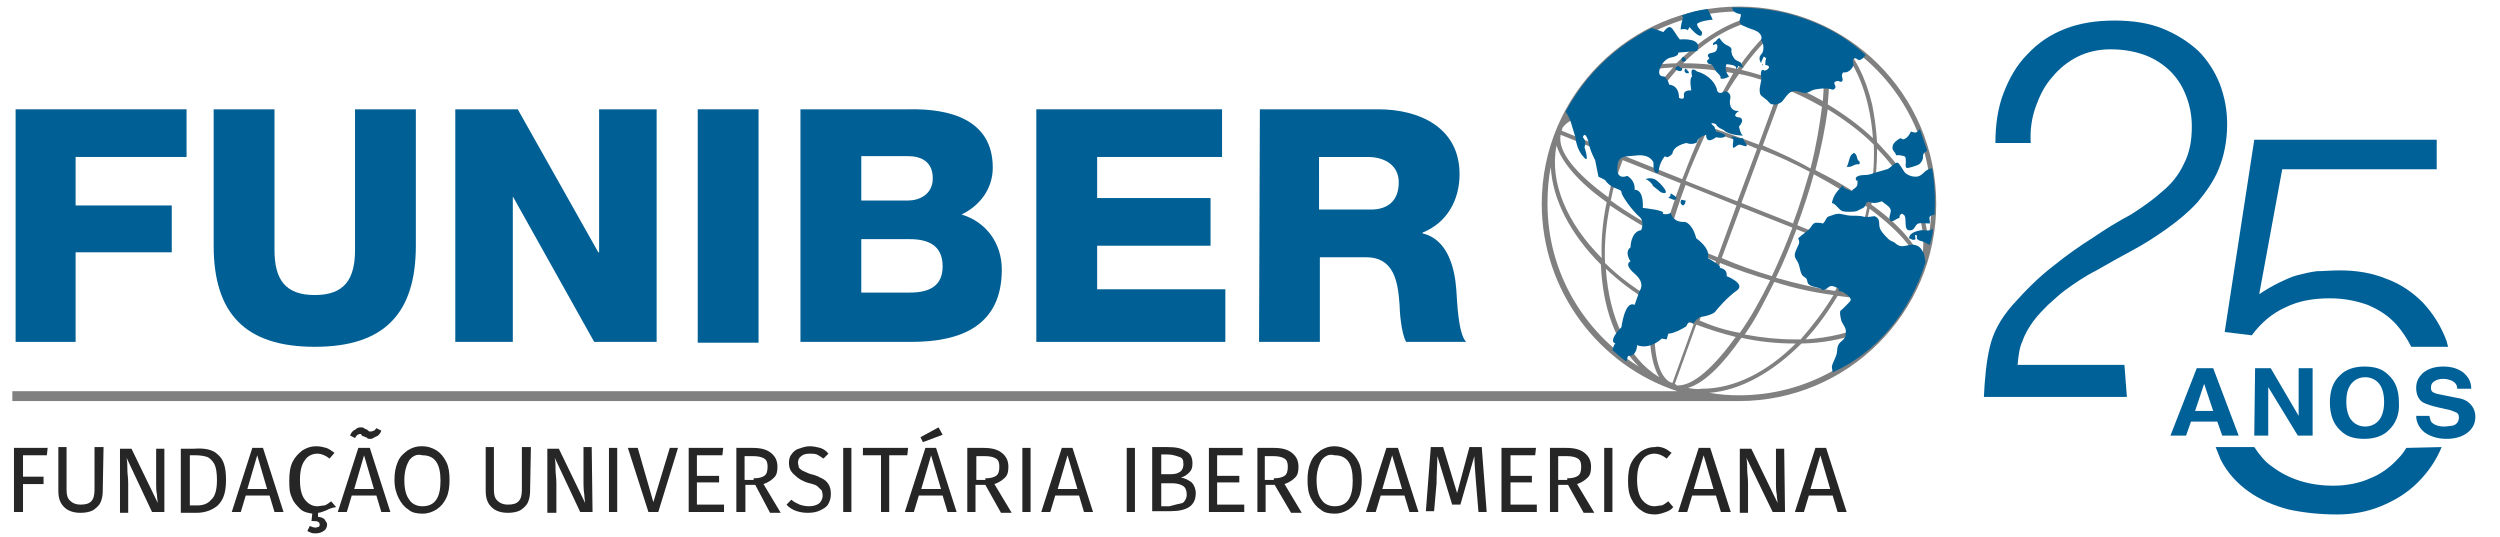 <?xml version="1.0" encoding="utf-8"?>
<!-- Generator: Adobe Illustrator 25.0.0, SVG Export Plug-In . SVG Version: 6.00 Build 0)  -->
<svg version="1.1" id="Capa_1" xmlns="http://www.w3.org/2000/svg" xmlns:xlink="http://www.w3.org/1999/xlink" x="0px" y="0px"
	 viewBox="0 0 304.2 65.4" style="enable-background:new 0 0 304.2 65.4;" xml:space="preserve">
<style type="text/css">
	.st0{clip-path:url(#SVGID_2_);fill:#808080;}
	.st1{clip-path:url(#SVGID_4_);fill-rule:evenodd;clip-rule:evenodd;fill:#005F94;}
	.st2{clip-path:url(#SVGID_6_);fill-rule:evenodd;clip-rule:evenodd;fill:#005F94;}
	.st3{clip-path:url(#SVGID_8_);fill-rule:evenodd;clip-rule:evenodd;fill:#005F94;}
	.st4{clip-path:url(#SVGID_10_);fill-rule:evenodd;clip-rule:evenodd;fill:#005F94;}
	.st5{clip-path:url(#SVGID_12_);fill-rule:evenodd;clip-rule:evenodd;fill:#005F94;}
	.st6{clip-path:url(#SVGID_14_);fill-rule:evenodd;clip-rule:evenodd;fill:#005F94;}
	.st7{clip-path:url(#SVGID_16_);fill-rule:evenodd;clip-rule:evenodd;fill:#005F94;}
	.st8{clip-path:url(#SVGID_18_);fill-rule:evenodd;clip-rule:evenodd;fill:#005F94;}
	.st9{clip-path:url(#SVGID_20_);fill-rule:evenodd;clip-rule:evenodd;fill:#005F94;}
	.st10{clip-path:url(#SVGID_22_);fill-rule:evenodd;clip-rule:evenodd;fill:#005F94;}
	.st11{clip-path:url(#SVGID_24_);fill-rule:evenodd;clip-rule:evenodd;fill:#005F94;}
	.st12{clip-path:url(#SVGID_26_);fill-rule:evenodd;clip-rule:evenodd;fill:#005F94;}
	.st13{clip-path:url(#SVGID_28_);fill-rule:evenodd;clip-rule:evenodd;fill:#005F94;}
	.st14{clip-path:url(#SVGID_30_);fill-rule:evenodd;clip-rule:evenodd;fill:#005F94;}
	.st15{clip-path:url(#SVGID_32_);fill-rule:evenodd;clip-rule:evenodd;fill:#005F94;}
	.st16{clip-path:url(#SVGID_34_);fill-rule:evenodd;clip-rule:evenodd;fill:#005F94;}
	.st17{clip-path:url(#SVGID_36_);fill:#005F94;}
	.st18{clip-path:url(#SVGID_38_);fill:#005F94;}
	.st19{clip-path:url(#SVGID_40_);fill:#005F94;}
	.st20{clip-path:url(#SVGID_42_);fill:#005F94;}
	.st21{clip-path:url(#SVGID_44_);fill:#005F94;}
	.st22{clip-path:url(#SVGID_46_);fill:#005F94;}
	.st23{clip-path:url(#SVGID_48_);fill:#005F94;}
	.st24{clip-path:url(#SVGID_50_);fill:#262626;}
	.st25{clip-path:url(#SVGID_52_);fill:#262626;}
	.st26{clip-path:url(#SVGID_54_);fill:#262626;}
	.st27{clip-path:url(#SVGID_56_);fill:#262626;}
	.st28{clip-path:url(#SVGID_58_);fill:#262626;}
	.st29{clip-path:url(#SVGID_60_);fill:#262626;}
	.st30{clip-path:url(#SVGID_62_);fill:#262626;}
	.st31{clip-path:url(#SVGID_64_);fill:#262626;}
	.st32{clip-path:url(#SVGID_66_);fill:#262626;}
	.st33{clip-path:url(#SVGID_68_);fill:#262626;}
	.st34{clip-path:url(#SVGID_70_);fill:#262626;}
	.st35{clip-path:url(#SVGID_72_);fill:#262626;}
	.st36{clip-path:url(#SVGID_74_);fill:#262626;}
	.st37{clip-path:url(#SVGID_76_);fill:#262626;}
	.st38{clip-path:url(#SVGID_78_);fill:#262626;}
	.st39{clip-path:url(#SVGID_80_);fill:#262626;}
	.st40{clip-path:url(#SVGID_82_);fill:#262626;}
	.st41{clip-path:url(#SVGID_84_);fill:#262626;}
	.st42{clip-path:url(#SVGID_86_);fill:#262626;}
	.st43{clip-path:url(#SVGID_88_);fill:#262626;}
	.st44{clip-path:url(#SVGID_90_);fill:#262626;}
	.st45{clip-path:url(#SVGID_92_);fill:#262626;}
	.st46{clip-path:url(#SVGID_94_);fill:#262626;}
	.st47{clip-path:url(#SVGID_96_);fill:#262626;}
	.st48{clip-path:url(#SVGID_98_);fill:#262626;}
	.st49{clip-path:url(#SVGID_100_);fill:#262626;}
	.st50{clip-path:url(#SVGID_102_);fill:#262626;}
	.st51{clip-path:url(#SVGID_104_);fill:#262626;}
	.st52{clip-path:url(#SVGID_106_);fill:#262626;}
	.st53{clip-path:url(#SVGID_108_);fill:#262626;}
	.st54{clip-path:url(#SVGID_110_);fill:#262626;}
	.st55{clip-path:url(#SVGID_112_);fill:#262626;}
	.st56{clip-path:url(#SVGID_114_);fill:#262626;}
	.st57{clip-path:url(#SVGID_116_);fill:#262626;}
	.st58{clip-path:url(#SVGID_118_);fill:#262626;}
	.st59{fill:#006098;}
</style>
<g>
	<g>
		<g>
			<defs>
				<polyline id="SVGID_1_" points="-15.6,51 -15.6,-6.2 245.9,-6.2 245.9,51 				"/>
			</defs>
			<clipPath id="SVGID_2_">
				<use xlink:href="#SVGID_1_"  style="overflow:visible;"/>
			</clipPath>
			<path class="st0" d="M211.6,0.8c-13.2,0-24,10.7-24,24c0,10.6,7,19.7,16.5,22.8H1.5v1.2h209.4c0.2,0,0.4,0,0.7,0
				c13.2,0,24-10.7,24-24S224.8,0.8,211.6,0.8 M227.3,12.8c0.3,1.3,0.5,2.6,0.6,4c-1.6-1.5-3.5-2.9-5.5-4.1c0.4-4.1,0.1-7.3-1-9.1
				C224.2,5.3,226.3,8.5,227.3,12.8 M205.4,47.2c2-0.6,4.2-2.8,6.5-6.1c2.2,0.5,4.4,0.7,6.5,0.7h0.1c-3.5,3.5-7.5,5.5-11.4,5.5
				C206.5,47.4,205.9,47.3,205.4,47.2 M211.3,25l-2.3,6.3c-2.1-0.8-4-1.7-5.9-2.7c0.6-2,1.2-4,2-6.1L211.3,25z M205.1,22
				c0.8-2.1,1.7-4.1,2.6-6.1c2,0.6,4,1.3,6.1,2.2l-2.4,6.4L205.1,22z M211.8,25.2l6.3,2.5c-0.8,2.1-1.6,4-2.5,5.9
				c-2-0.6-4-1.3-6.1-2.2L211.8,25.2z M211.9,24.7l2.4-6.5c2.1,0.8,4,1.7,5.9,2.7c-0.6,2-1.2,4.1-2,6.2c0,0,0,0,0,0.1L211.9,24.7z
				 M214.5,17.7l2.6-7c0.1,0,0.1,0.1,0.1,0.1c1.5,0.6,3.1,1.4,4.5,2.2c-0.3,2.3-0.7,4.8-1.4,7.5C218.6,19.5,216.6,18.6,214.5,17.7
				 M214,17.6c-2.1-0.8-4.1-1.5-6.1-2.2c1.2-2.4,2.4-4.6,3.7-6.4c1.7,0.3,3.3,0.9,5,1.5L214,17.6z M207.4,15.3
				c-2.5-0.8-4.9-1.3-7.2-1.6c1.2-2,2.6-3.8,4-5.4c0.2,0,0.4,0,0.6,0c2,0,4,0.2,6.1,0.6C209.9,10.8,208.6,12.8,207.4,15.3
				 M207.2,15.8c-0.9,1.9-1.7,3.9-2.5,6l-7-2.8c0.6-1.7,1.4-3.3,2.2-4.8C202.2,14.5,204.6,15,207.2,15.8 M204.5,22.3
				c-0.8,2.1-1.4,4.1-2,6.1c-2.4-1.3-4.6-2.6-6.5-4c0.3-1.6,0.8-3.2,1.4-4.8c0-0.1,0.1-0.1,0.1-0.1L204.5,22.3z M202.4,28.9
				c-0.7,2.6-1.2,5.2-1.5,7.4c-2.1-1.3-4-2.7-5.6-4.3c-0.1-2.2,0.1-4.6,0.6-7C197.8,26.3,200,27.6,202.4,28.9 M202.9,29.1
				c1.8,0.9,3.8,1.8,5.9,2.7l0,0l-2.6,7c-0.1,0-0.1-0.1-0.2-0.1c-1.6-0.6-3.1-1.4-4.5-2.2C201.7,34.3,202.2,31.7,202.9,29.1
				 M209.3,32c2,0.8,4,1.5,6.1,2.1c-1.2,2.4-2.4,4.6-3.7,6.4c-1.7-0.3-3.3-0.8-4.9-1.5L209.3,32z M218.4,41.3L218.4,41.3
				c-2,0-4-0.2-6.1-0.6c1.3-1.8,2.4-4,3.6-6.4c2.5,0.8,4.9,1.3,7.2,1.6c-1.2,2-2.6,3.8-4,5.4C218.8,41.3,218.6,41.3,218.4,41.3
				 M216.1,33.8c0.9-1.8,1.7-3.8,2.5-5.9l6.9,2.8c-0.6,1.7-1.4,3.2-2.2,4.7C221.1,35.1,218.6,34.5,216.1,33.8 M218.7,27.4
				C218.7,27.4,218.8,27.4,218.7,27.4c0.8-2.2,1.5-4.3,2-6.2c2.4,1.3,4.6,2.6,6.5,4c-0.3,1.6-0.8,3.2-1.4,4.8c0,0.1-0.1,0.2-0.1,0.3
				L218.7,27.4z M220.9,20.7c0.7-2.6,1.2-5.2,1.5-7.4c2.1,1.3,4,2.7,5.6,4.3c0.1,2.3-0.1,4.6-0.6,7
				C225.5,23.2,223.3,21.9,220.9,20.7 M220,3c1.7,1,2.2,4.5,1.8,9.3c-1.4-0.8-2.8-1.5-4.3-2.1c-0.1,0-0.1-0.1-0.2-0.1L220,3L220,3
				 M219.1,2.7c0.1,0.1,0.2,0.1,0.3,0.1l-2.6,7.2c-1.6-0.6-3.3-1.1-4.9-1.5c2.6-3.6,5.1-5.9,7-5.9C219,2.7,219.1,2.7,219.1,2.7
				 M217.9,2.3c-2,0.6-4.2,2.8-6.5,6.1c-2.2-0.5-4.4-0.7-6.5-0.7h-0.1c3.5-3.5,7.5-5.5,11.4-5.5C216.8,2.2,217.3,2.3,217.9,2.3
				 M211.6,1.4c1.3,0,2.4,0.1,3.6,0.3c-3.8,0.3-7.7,2.5-11.2,6c-5,0.1-9.2,1.7-11.9,4.2C196.3,5.6,203.5,1.4,211.6,1.4 M203.6,8.2
				c-1.4,1.5-2.7,3.3-3.9,5.3c-1.4-0.2-2.6-0.3-3.8-0.3c-2.2,0-3.9,0.3-5,1C193.1,10.8,197.7,8.5,203.6,8.2 M190.1,15.6
				c0.8-1.2,2.7-1.8,5.7-1.8c1.1,0,2.3,0.1,3.6,0.3c-0.8,1.5-1.5,3-2.2,4.7l-7.2-2.9C190.1,15.8,190.1,15.7,190.1,15.6 M189.9,16.4
				C189.9,16.3,189.9,16.3,189.9,16.4l7.2,2.9c0,0.1-0.1,0.1-0.1,0.1c-0.6,1.5-1,3.1-1.3,4.6C191.7,21.1,189.5,18.4,189.9,16.4
				 M189.4,17.7c0.6,2,2.7,4.5,6.1,6.9c-0.5,2.4-0.7,4.7-0.6,6.8C190.7,27.2,188.5,22.2,189.4,17.7 M188.3,24.8c0-1.5,0.1-3,0.4-4.5
				c0.2,4,2.4,8.2,6.1,11.9c0.2,5.2,1.8,9.6,4.6,12.4C192.8,40.5,188.3,33.2,188.3,24.8 M195.4,32.7c1.6,1.5,3.4,2.9,5.5,4.1
				c-0.4,4.1-0.1,7.3,1,9.1C198.1,43.6,195.8,38.7,195.4,32.7 M203.2,46.5c-1.7-1-2.2-4.6-1.7-9.3c1.3,0.8,2.8,1.5,4.3,2.1
				c0.1,0,0.1,0.1,0.3,0.1l-2.6,7.2C203.3,46.5,203.2,46.5,203.2,46.5 M203.8,46.7l2.6-7.2c1.6,0.6,3.2,1.1,4.8,1.5
				c-2.6,3.6-5.1,5.9-7,5.9l0,0c-0.1,0-0.1,0-0.2,0C204,46.8,203.9,46.8,203.8,46.7 M211.6,48.1c-1.3,0-2.4-0.1-3.6-0.3
				c3.8-0.3,7.7-2.5,11.2-6c5-0.1,9.2-1.7,11.9-4.2C226.9,43.9,219.8,48.1,211.6,48.1 M219.7,41.3c1.4-1.5,2.7-3.3,3.9-5.3
				c1.4,0.2,2.6,0.3,3.8,0.3l0,0c2.2,0,3.9-0.3,5-1C230.1,38.8,225.5,40.9,219.7,41.3 M233.1,33.9c-0.8,1.2-2.7,1.8-5.7,1.8l0,0
				c-1.1,0-2.3-0.1-3.6-0.3c0.8-1.4,1.5-2.9,2.2-4.5L233.1,33.9C233.1,33.8,233.1,33.9,233.1,33.9 M233.4,33.1
				c0,0.1-0.1,0.1-0.1,0.1l-7.2-2.9c0.1-0.1,0.1-0.2,0.1-0.3c0.6-1.5,1-3.1,1.3-4.6C231.5,28.4,233.8,31.2,233.4,33.1 M233.8,31.8
				c-0.6-2-2.7-4.5-6.1-6.9c0.5-2.3,0.7-4.6,0.7-6.8c1,1,1.8,2,2.6,3.1C233.6,24.8,234.5,28.5,233.8,31.8 M231.4,20.9
				c-0.8-1.3-1.9-2.4-3-3.6c-0.1-1.6-0.3-3.1-0.6-4.6c-0.8-3.3-2.1-5.9-4-7.8C230.6,9,235,16.4,235,24.8c0,1.5-0.1,2.9-0.4,4.4
				C234.4,26.4,233.3,23.7,231.4,20.9"/>
		</g>
		<g>
			<defs>
				<polyline id="SVGID_3_" points="-15.6,51 -15.6,-6.2 245.9,-6.2 245.9,51 				"/>
			</defs>
			<clipPath id="SVGID_4_">
				<use xlink:href="#SVGID_3_"  style="overflow:visible;"/>
			</clipPath>
			<path class="st1" d="M210.1,33.6c0.1-1-0.9-1-0.9-1c0.6-0.1-1.4-1.2-1.4-1.2c0.4-1.2-1.4-2.4-1.4-2.4c-0.5-1.9-1.4-2-1.4-2
				c-1.5,0.1-1.7-1.1-1.7-1.1c-0.5,0.3-1,0.1-1,0.1c0.6-0.4-2.4-0.7-2.4-0.7c0.1-2.4-1-2.2-1-2.2c0.1-1.2-0.9-1.7-0.9-1.7
				s-1.3,0.6-1.2-1c0.1-1.6,0.9-1.3,2.5-1.5c1.6-0.1,1.9,0.9,1.9,0.9c-0.1,1.6,0.6,1.2,0.6,1.2c0.1-1.3,0.8-2,0.8-2
				c0.3,0.4,0.9-0.3,0.9-0.3c0.1-1,1.7-1.3,1.7-1.3c0.8,0.3,1.3-0.1,1.3-0.1c0-0.6,1.1-0.9,1.1-0.9c0,1.3,1.2,0.3,1.2,0.3
				s0.8,0.2,1.1-0.1c0.3-0.3-1.1-0.6-1.1-0.6l-0.2-0.6c-0.9-0.7,0.2-0.3,0.2-0.3c0.1,0.4,0.9,0.7,0.9,0.7c0.7,0.7,2.4,0.7,2.4,0.7
				c-0.3-0.1-0.5-1.1-0.5-1.1c0.8-0.9,0.1-1.1,0.1-1.1c-1.2-0.1-0.1-0.8-0.1-0.8c-1.3,0.1-1.1-1.3-1.1-1.3c0.3-1-0.6-1.1-0.6-1.1
				c-1,0.6-1-0.3-1-0.3c-0.6-1.7-2.4-2.1-2.4-2.1c-1-0.8-0.6,0.6-0.6,0.6c-0.4,0.2-0.1,1.7-0.1,1.7s-1-0.1-0.9,0.6
				c0.1,0.7-0.6,0.3-0.6,0.3c0-1.6-1.2-1.6-1.2-1.6c-0.1-0.6-0.6-1-0.6-1c-1.3,0.1-0.3-2.1,0.8-2.3s0.9-0.6,0.9-0.6l2.3-0.2
				c0.8-1.7-2.1-1.4-2.1-1.4c-0.5-0.6-0.9-1.5-1.2-1.5c-0.3-0.1-0.8,0.6-0.8,0.6L201,3.4c-4.4,2.2-8.1,5.7-10.5,10.2
				c0.5,0.6,0.8,1.8,0.8,1.8l0.4,1.3c0,0,0.1,1.5,1,2.4c0.8,1,0.1-1.2,0.1-1.2c0.3-0.7-0.2-1.2-0.2-1.2c0.3-0.9,0.7,0.6,0.7,0.6
				c0.1,0.9,0.8,2.2,0.8,2.2l0.4,2l0.8,0.4c0.8,1.2,2,1,2,1.5c0,0.4,1.3,2.2,2.1,2.9c0.8,0.6,0.3,1.7,0.3,1.7
				c-1.3,0.2-1.3,2.1-1.3,2.1c-0.8,0.6,0,1.7,0,1.7s-0.9,0.3,0.5,1.5c1.4,1.2,0.6,2.1,0.6,2.1l-0.6,1.7c-1.2-0.6-1.6,2.7-1.6,2.7
				c-1.8,1.9-0.7,2-0.7,2c-0.2,0-0.3,0.5-0.4,0.8c0.6,0.5,1.1,1,1.7,1.4l0.2-0.7c1.1,0.1,1.1-1.3,1.1-1.3c1.6,0.6,3-0.8,3-0.8
				l0.6,0.1l0.2-0.7c0.8,0,2.2-0.9,2.2-0.9c0.3-0.9,0.9-0.3,0.9-0.3c0-0.3,0.7-0.8,0.7-0.8c1.9-0.3,2-0.8,2-0.8s1.3-1.6,2.6-2.5
				C212.4,34.5,210.1,33.6,210.1,33.6"/>
		</g>
		<g>
			<defs>
				<polyline id="SVGID_5_" points="-15.6,51 -15.6,-6.2 245.9,-6.2 245.9,51 				"/>
			</defs>
			<clipPath id="SVGID_6_">
				<use xlink:href="#SVGID_5_"  style="overflow:visible;"/>
			</clipPath>
			<path class="st2" d="M200.2,21.8c0,0,0.7-0.3,1.3,0.1s2,2,0.6,1.5l-1-0.8C201.2,22.5,200.5,21.8,200.2,21.8"/>
		</g>
		<g>
			<defs>
				<polyline id="SVGID_7_" points="-15.6,51 -15.6,-6.2 245.9,-6.2 245.9,51 				"/>
			</defs>
			<clipPath id="SVGID_8_">
				<use xlink:href="#SVGID_7_"  style="overflow:visible;"/>
			</clipPath>
			<path class="st3" d="M204.8,6.9c1,0.6-0.6,0.9-0.1,0.1"/>
		</g>
		<g>
			<defs>
				<polyline id="SVGID_9_" points="-15.6,51 -15.6,-6.2 245.9,-6.2 245.9,51 				"/>
			</defs>
			<clipPath id="SVGID_10_">
				<use xlink:href="#SVGID_9_"  style="overflow:visible;"/>
			</clipPath>
			<path class="st4" d="M204.2,8c0.1,0.1,0.3,0.3,0.5,0.3c0,0.6-0.6,0.3-0.9,0.1C203.9,8.2,204,8.1,204.2,8"/>
		</g>
		<g>
			<defs>
				<polyline id="SVGID_11_" points="-15.6,51 -15.6,-6.2 245.9,-6.2 245.9,51 				"/>
			</defs>
			<clipPath id="SVGID_12_">
				<use xlink:href="#SVGID_11_"  style="overflow:visible;"/>
			</clipPath>
			<path class="st5" d="M205.2,8.5c0.2,0.1,0.3,0.2,0.3,0.4c-0.4,0.1-0.7-0.2-0.4-0.6c0,0.2,0.1,0.1,0.3,0.2"/>
		</g>
		<g>
			<defs>
				<polyline id="SVGID_13_" points="-15.6,51 -15.6,-6.2 245.9,-6.2 245.9,51 				"/>
			</defs>
			<clipPath id="SVGID_14_">
				<use xlink:href="#SVGID_13_"  style="overflow:visible;"/>
			</clipPath>
			<path class="st6" d="M208.5,5.2c-0.1,0.1-0.1,0.3,0,0.3c0.6-0.5,0.6,0.5,0.2,0.8c-0.3,0.2-1.3,0.1-0.7,0.8
				c-0.1,0.1-0.2,0.2-0.3,0.3c0.1,0.5,0.3,0.3,0.6,0.5c0.3,0.3,0.2,0.3,0.4,0.6c0.1,0.3,0.9,0.8,0.6,1c0.3,0.2,0.8,0,1.1-0.2
				c-0.3-0.3-0.6-1-0.3-1.5c0.5,0.1,1.4,0.1,1.1,0.7c0.1-0.1,0.3-0.3,0.3-0.5c0.2,0.1,0.5,0.2,0.7,0.2c-0.2-0.1-0.3-0.4-0.4-0.6
				c-0.2-0.1-0.4-0.2-0.6-0.3c-0.1-0.1-0.3-0.3-0.3-0.4c-0.2-0.3-0.1-0.1-0.2-0.5c-0.1-0.3,0.1-0.3-0.1-0.6
				c-0.1-0.1-0.4-0.3-0.5-0.3c-0.5-0.3-0.6-0.5-0.9-0.9c-0.2,0.2-0.3,0.2-0.4,0.4"/>
		</g>
		<g>
			<defs>
				<polyline id="SVGID_15_" points="-15.6,51 -15.6,-6.2 245.9,-6.2 245.9,51 				"/>
			</defs>
			<clipPath id="SVGID_16_">
				<use xlink:href="#SVGID_15_"  style="overflow:visible;"/>
			</clipPath>
			<path class="st7" d="M204.8,2.1L204.8,2.1c-0.1,0.4-0.3,1-0.3,1.5c0.3-0.1,0.7-0.1,0.9,0.1c0-0.1,0.1-0.3,0.2-0.4
				c0.2,0.3,1.6,1.8,1.5,0.6c-0.2-0.3-0.6-0.6-0.6-1c0.3-0.3,1.5-0.5,1.9-0.5c-0.2-0.5-0.4-0.8-0.6-1.3c-1,0.1-2.2,0.4-3.2,0.8
				C204.7,2,204.8,2.1,204.8,2.1"/>
		</g>
		<g>
			<defs>
				<polyline id="SVGID_17_" points="-15.6,51 -15.6,-6.2 245.9,-6.2 245.9,51 				"/>
			</defs>
			<clipPath id="SVGID_18_">
				<use xlink:href="#SVGID_17_"  style="overflow:visible;"/>
			</clipPath>
			<path class="st8" d="M214.4,7.8c0,0.1,0,0.1,0.1,0.2C214.5,7.9,214.5,7.8,214.4,7.8 M217.7,1.7c-2.3-0.6-4.6-0.8-6.9-0.8
				c-0.1,0.5,0.6,0.8,1,0.8c0.1,0.4-0.2,0.6-0.1,1c0.1,0.4,0.4,0.4,0.8,0.6c0.6,0.3,1.6,0.4,1.8,1.1c0.1,0.1,0,0.3,0,0.5
				c0.1,0.2,0.2,0.3,0.2,0.4c0.1,0.3,0.1,0.7,0,1c-0.1,0.3-0.4,0.4-0.4,0.8c0,0.3,0.1,0.4,0.2,0.6c0-0.3,0.2-0.5,0.3-0.8
				c0.1,0,0.2,0.1,0.3,0.2c-0.1,0.3-0.1,0.6-0.1,0.8c0.8,0.1,0.4,0.6-0.1,0.7c-0.1-0.1-0.2-0.1-0.3-0.1c-0.3,0.5,0,0.9-0.1,1.3
				c-0.1,0.6-0.3,1.1-0.1,1.7c0.2,0.3,0.8,0.6,1,0.9c0.3,0.3,0.3,0.3,0.6,0.3c0.3,0.1,0.7-0.1,1-0.3c0.3-0.3,0.6-0.9,1.1-1.2
				c0.6-0.3,1,0,1.6,0.1c0.5,0.1,0.8-0.3,1.3-0.4c0.5-0.1,1.3-0.2,1.7-0.1c0.3,0,0.6,0.3,0.8-0.1c0.2-0.3-0.4-0.6,0.1-0.8
				c0.4-0.2,0.6,0.3,0.8-0.1c0.1-0.3-0.3-0.6,0.1-1c0.5,0.1,1-0.3,1.2-0.8c0.1-0.2-0.1-0.6,0-0.8c0.3-0.3,0.5,0.1,0.7,0.1
				c0.3,0,0.6-0.3,0.8-0.6C224.6,4.4,221.4,2.7,217.7,1.7"/>
		</g>
		<g>
			<defs>
				<polyline id="SVGID_19_" points="-15.6,51 -15.6,-6.2 245.9,-6.2 245.9,51 				"/>
			</defs>
			<clipPath id="SVGID_20_">
				<use xlink:href="#SVGID_19_"  style="overflow:visible;"/>
			</clipPath>
			<path class="st9" d="M210.6,16.7c0.6,0.1,0.1,0.8,0.3,1.3c0.3-0.1,0.4-0.3,0.7-0.4c0.3,0,0.6,0.2,0.9,0.2c0.2-0.3-0.4-0.6-0.4-1
				C211.5,17,211,16.4,210.6,16.7"/>
		</g>
		<g>
			<defs>
				<polyline id="SVGID_21_" points="-15.6,51 -15.6,-6.2 245.9,-6.2 245.9,51 				"/>
			</defs>
			<clipPath id="SVGID_22_">
				<use xlink:href="#SVGID_21_"  style="overflow:visible;"/>
			</clipPath>
			<path class="st10" d="M203.4,23.6c0,0,1,0.5,0.4,0.7c-0.2,0.1-0.7-0.3-1-0.3c0.3,0.1,0.5-0.1,0.5-0.5"/>
		</g>
		<g>
			<defs>
				<polyline id="SVGID_23_" points="-15.6,51 -15.6,-6.2 245.9,-6.2 245.9,51 				"/>
			</defs>
			<clipPath id="SVGID_24_">
				<use xlink:href="#SVGID_23_"  style="overflow:visible;"/>
			</clipPath>
			<path class="st11" d="M204.6,24.3c0.1,0,0.3,0.1,0.5,0.1c0,0.3-0.1,0.5-0.3,0.6C204.5,24.9,204.4,24.6,204.6,24.3"/>
		</g>
		<g>
			<defs>
				<polyline id="SVGID_25_" points="-15.6,51 -15.6,-6.2 245.9,-6.2 245.9,51 				"/>
			</defs>
			<clipPath id="SVGID_26_">
				<use xlink:href="#SVGID_25_"  style="overflow:visible;"/>
			</clipPath>
			<path class="st12" d="M231.2,18.9c0.7,0.1,0.7,0.1,0.7,0.9c-0.1,0.8,0.1,0.7,0.8,0.5c0.6-0.2,0.9-0.2,1.2-0.8
				c0.1-0.2,0.1-0.4,0.1-0.6c0.1-0.4,0.2-0.3,0.4-0.5c0.1-0.1,0.1-0.1,0.1-0.1c-0.3-0.9-0.6-1.7-0.9-2.6c-0.3,0.3-0.3,0.6-1.1,0.3
				c-0.1,0.4-0.8,1.3-1.2,0.8c-0.3,0.1-1,0.6-1,1c-0.1,0.3,0.1,0.6,0.3,0.8C230.8,19.1,230.7,18.8,231.2,18.9"/>
		</g>
		<g>
			<defs>
				<polyline id="SVGID_27_" points="-15.6,51 -15.6,-6.2 245.9,-6.2 245.9,51 				"/>
			</defs>
			<clipPath id="SVGID_28_">
				<use xlink:href="#SVGID_27_"  style="overflow:visible;"/>
			</clipPath>
			<path class="st13" d="M225.5,18.6c0.6,0.1,0.3,0.8,0.8,1.1c0,0.1,0,0.2-0.1,0.3c-0.6-0.1-0.8,0.4-1.5,0.3
				c0.3-0.4,0.3-1.5,0.8-1.6"/>
		</g>
		<g>
			<defs>
				<polyline id="SVGID_29_" points="-15.6,51 -15.6,-6.2 245.9,-6.2 245.9,51 				"/>
			</defs>
			<clipPath id="SVGID_30_">
				<use xlink:href="#SVGID_29_"  style="overflow:visible;"/>
			</clipPath>
			<path class="st14" d="M229.9,26.6c0.1,0.5,0.5,0.3,0.8,0.1c0.1-0.1,0.3-0.1,0.4-0.2c0.1-0.1,0-0.3,0.1-0.3
				c0.1-0.1,0.1-0.3,0.4-0.1c0.6,0.3-0.2,2.2,1,1.9c0.4-0.1,0.4-0.6,0.8-0.8c0.4-0.1,1,0,1.4,0c0.1-0.2-0.1-0.6,0-0.8
				c0.1-0.2,0.3-0.2,0.6-0.3c0.1-2,0-3.8-0.3-5.6c-0.1,0-0.3,0-0.4,0.1c-0.3,0.1-0.2,0.1-0.5,0.3c-0.3,0.3-0.6,0.6-1.1,0.6
				c-0.4,0-0.8-0.1-1.2-0.4c-0.3-0.2-0.7-1.2-1-1.3c-0.3-0.1-0.9,0.7-1.3,0.8c-0.4,0.1-1,0.3-1.4,0.4c-0.6,0.2-0.8,0.3-1.4,0.3
				c-0.3,0-1.3,0.1-0.9,0.7l0.1-0.1c0,0.3,0.1,0.5-0.1,0.8c-0.1,0.2-0.5,0.3-0.6,0.6c-0.3-0.3-0.9-0.2-1.1-0.7
				c-0.6,0.6-1.1,1.1-1.3,2.1c0.5,0.1,0.8,0.8,1.3,1c0.4,0.1,1.3,0.1,1.7,0c0.2-0.1,0.6-0.3,0.8-0.4c0.3-0.1,0.3-0.6,0.5-0.7
				c0.3-0.1,0.6,0.1,0.8,0.1c0.4,0,0.6-0.1,1-0.2c0.3,0.3,0.8,0.5,1,0.9C230.2,25.7,229.9,26.1,229.9,26.6"/>
		</g>
		<g>
			<defs>
				<polyline id="SVGID_31_" points="-15.6,51 -15.6,-6.2 245.9,-6.2 245.9,51 				"/>
			</defs>
			<clipPath id="SVGID_32_">
				<use xlink:href="#SVGID_31_"  style="overflow:visible;"/>
			</clipPath>
			<path class="st15" d="M235.2,27.8c-0.1,0.1-0.2,0.1-0.3,0.2c-0.3,0.1-0.8,0-1.1,0c-0.5,0.1-1.5,0.3-1.5,1
				c0.3,0.1,0.5,0.3,0.8,0.1c-0.1-0.1,0-0.3-0.1-0.5c0.5,0,0.1,0.3,0.3,0.5c0.2,0.2,0.4,0.2,0.7,0.3c0.3,0.1,0.5,0.3,0.8,0.4
				C235,29.2,235.2,28.5,235.2,27.8"/>
		</g>
		<g>
			<defs>
				<polyline id="SVGID_33_" points="-15.6,51 -15.6,-6.2 245.9,-6.2 245.9,51 				"/>
			</defs>
			<clipPath id="SVGID_34_">
				<use xlink:href="#SVGID_33_"  style="overflow:visible;"/>
			</clipPath>
			<path class="st16" d="M234.3,31.9c-0.1-0.5-0.1-1-0.4-1.4c-0.3-0.6-0.9-0.8-1.5-0.7c-0.6,0.1-1,0.3-1.5,0
				c-0.2-0.1-0.3-0.3-0.6-0.4c-0.4-0.2-0.3-0.1-0.7-0.5c-0.3-0.3-0.8-0.8-0.9-1.3c-0.1-0.5,0.1-1-0.6-1.3c-0.1,0-0.6,0.1-0.8,0.1
				c-0.3,0-0.5,0-0.8-0.1c-0.6-0.1-1.2,0-1.7-0.1c-0.6-0.1-1-0.3-1.6-0.1c-0.2,0.1-0.7,0.2-0.8,0.3c-0.2,0.1-0.3,0.6-0.6,0.8
				c-0.2-0.1-0.7-0.1-0.9-0.1c-0.3,0.1-0.4,0.3-0.6,0.6c-0.4,0.5-1,0.8-1.5,1.3c0.3,0.6,0,0.8-0.2,1.3c-0.3,0.7-0.3,0.9,0.1,1.5
				c0.3,0.5,0.3,1.1,0.5,1.5c0.1,0.3,0.4,0.4,0.6,0.6c0.1,0.1,0.1,0.4,0.2,0.6c0.3,0.4,1,0.4,1.5,0.6c0.2,0.1,0.3,0.3,0.6,0.1
				c0.3-0.1,0.4-0.4,0.8-0.4c0.2,0,0.6,0.2,0.8,0.3c0.1,0.1-0.1,0.2,0.1,0.3s0.3,0.1,0.4,0.1c0.3,0.2,1,0.6,1,1
				c0,0.1-0.3,0.4-0.4,0.5c-0.2,0.2-0.3,0.3-0.6,0.6c-0.3,0.3-0.3,0.1-0.3,0.6c0,0.1,0.1,0.6,0.1,0.6c0.1,0.6,0.5,0.8,0.6,1.4
				c0,0.6,0,0.9-0.5,1.3c-0.6,0.5-0.5,0.8-0.6,1.5c-0.1,0.5-0.5,1.1-0.6,1.6c0,0.3,0.1,0.5,0.1,0.7C228.2,43,232.4,38.1,234.3,31.9"
				/>
		</g>
		<g>
			<defs>
				<polyline id="SVGID_35_" points="-15.6,51 -15.6,-6.2 245.9,-6.2 245.9,51 				"/>
			</defs>
			<clipPath id="SVGID_36_">
				<use xlink:href="#SVGID_35_"  style="overflow:visible;"/>
			</clipPath>
			<polyline class="st17" points="1.9,13.3 22.7,13.3 22.7,19.1 9.2,19.1 9.2,25 20.9,25 20.9,30.7 9.2,30.7 9.2,41.6 1.9,41.6 			
				"/>
		</g>
		<g>
			<defs>
				<polyline id="SVGID_37_" points="-15.6,51 -15.6,-6.2 245.9,-6.2 245.9,51 				"/>
			</defs>
			<clipPath id="SVGID_38_">
				<use xlink:href="#SVGID_37_"  style="overflow:visible;"/>
			</clipPath>
			<path class="st18" d="M50.6,29.9c0,8.2-3.8,12.3-12.3,12.3s-12.3-4.1-12.3-12.3V13.3h7.4v17.1c0,3.6,1.3,5.5,4.9,5.5
				s4.9-1.9,4.9-5.5V13.3h7.4"/>
		</g>
		<g>
			<defs>
				<polyline id="SVGID_39_" points="-15.6,51 -15.6,-6.2 245.9,-6.2 245.9,51 				"/>
			</defs>
			<clipPath id="SVGID_40_">
				<use xlink:href="#SVGID_39_"  style="overflow:visible;"/>
			</clipPath>
			<polyline class="st19" points="55.4,13.3 63,13.3 72.8,30.7 72.9,30.7 72.9,13.3 79.9,13.3 79.9,41.6 72.3,41.6 62.4,23.9 
				62.4,23.9 62.4,41.6 55.4,41.6 			"/>
		</g>
		<g>
			<defs>
				<polyline id="SVGID_41_" points="-15.6,51 -15.6,-6.2 245.9,-6.2 245.9,51 				"/>
			</defs>
			<clipPath id="SVGID_42_">
				<use xlink:href="#SVGID_41_"  style="overflow:visible;"/>
			</clipPath>
			<rect x="84.9" y="13.3" class="st20" width="7.4" height="28.4"/>
		</g>
		<g>
			<defs>
				<polyline id="SVGID_43_" points="-15.6,51 -15.6,-6.2 245.9,-6.2 245.9,51 				"/>
			</defs>
			<clipPath id="SVGID_44_">
				<use xlink:href="#SVGID_43_"  style="overflow:visible;"/>
			</clipPath>
			<path class="st21" d="M97.4,13.3h13.2c4.9-0.1,10.2,1.2,10.2,7.1c0,2.5-1.5,4.6-3.8,5.7c3,0.9,4.9,3.5,4.9,6.7
				c0,6.8-4.9,8.8-11,8.8H97.4 M104.8,24.4h5.7c1.3,0,3-0.7,3-2.7c0-2.1-1.5-2.7-3-2.7h-5.7V24.4z M104.8,35.6h5.9
				c2.4,0,4-0.8,4-3.2c0-2.5-1.7-3.3-4-3.3h-5.9V35.6z"/>
		</g>
		<g>
			<defs>
				<polyline id="SVGID_45_" points="-15.6,51 -15.6,-6.2 245.9,-6.2 245.9,51 				"/>
			</defs>
			<clipPath id="SVGID_46_">
				<use xlink:href="#SVGID_45_"  style="overflow:visible;"/>
			</clipPath>
			<polyline class="st22" points="126.1,13.3 148.7,13.3 148.7,19.1 133.5,19.1 133.5,24.1 147.3,24.1 147.3,29.9 133.5,29.9 
				133.5,35.2 149.1,35.2 149.1,41.6 126.1,41.6 			"/>
		</g>
		<g>
			<defs>
				<polyline id="SVGID_47_" points="-15.6,51 -15.6,-6.2 245.9,-6.2 245.9,51 				"/>
			</defs>
			<clipPath id="SVGID_48_">
				<use xlink:href="#SVGID_47_"  style="overflow:visible;"/>
			</clipPath>
			<path class="st23" d="M153.3,13.3h14.4c5,0,9.9,2.2,9.9,7.9c0,3.1-1.5,5.9-4.5,7.1v0.1c3,0.7,3.9,4.1,4.1,6.8
				c0.1,1.2,0.2,5.4,1.2,6.4h-7.3c-0.6-1-0.8-3.8-0.8-4.5c-0.2-2.9-0.7-5.8-4.1-5.8h-5.6v10.3h-7.4 M160.6,25.5h6.2
				c2.2,0,3.4-1.2,3.4-3.3c0-2.1-1.7-3.1-3.8-3.1h-5.9V25.5z"/>
		</g>
	</g>
	<g>
		<g>
			<defs>
				<polyline id="SVGID_49_" points="-15.6,68.7 -15.6,51.4 233.1,51.4 233.1,68.7 				"/>
			</defs>
			<clipPath id="SVGID_50_">
				<use xlink:href="#SVGID_49_"  style="overflow:visible;"/>
			</clipPath>
			<polyline class="st24" points="1.7,62.3 1.7,54.5 5.8,54.5 5.7,55.4 2.8,55.4 2.8,58 5.3,58 5.3,58.9 2.8,58.9 2.8,62.3 			"/>
		</g>
		<g>
			<defs>
				<polyline id="SVGID_51_" points="-15.6,68.7 -15.6,51.4 233.1,51.4 233.1,68.7 				"/>
			</defs>
			<clipPath id="SVGID_52_">
				<use xlink:href="#SVGID_51_"  style="overflow:visible;"/>
			</clipPath>
			<path class="st25" d="M12.5,59.8c0,0.5-0.1,1-0.3,1.4c-0.2,0.4-0.6,0.7-0.9,0.9c-0.4,0.2-0.9,0.3-1.5,0.3c-0.8,0-1.5-0.2-2-0.7
				c-0.5-0.5-0.7-1.1-0.7-2v-5.3h1v5.2c0,0.6,0.1,1,0.4,1.3c0.3,0.3,0.7,0.5,1.3,0.5c0.6,0,1-0.1,1.3-0.4c0.3-0.3,0.4-0.8,0.4-1.4
				v-5.2h1.1"/>
		</g>
		<g>
			<defs>
				<polyline id="SVGID_53_" points="-15.6,68.7 -15.6,51.4 233.1,51.4 233.1,68.7 				"/>
			</defs>
			<clipPath id="SVGID_54_">
				<use xlink:href="#SVGID_53_"  style="overflow:visible;"/>
			</clipPath>
			<path class="st26" d="M20,62.3h-1.5l-3.1-6.6c0.1,0.5,0.1,1,0.1,1.5c0,0.4,0.1,1,0.1,1.6v3.6h-1v-7.8H16l3.2,6.6
				c0-0.2-0.1-0.6-0.1-1c-0.1-0.5-0.1-0.9-0.1-1.3v-4.3h1"/>
		</g>
		<g>
			<defs>
				<polyline id="SVGID_55_" points="-15.6,68.7 -15.6,51.4 233.1,51.4 233.1,68.7 				"/>
			</defs>
			<clipPath id="SVGID_56_">
				<use xlink:href="#SVGID_55_"  style="overflow:visible;"/>
			</clipPath>
			<path class="st27" d="M26.5,55.3c0.7,0.6,1,1.5,1,3.1c0,1.5-0.3,2.4-1,3.1c-0.7,0.6-1.6,0.9-2.6,0.9h-1.9v-7.8h1.6
				C24.9,54.5,25.9,54.7,26.5,55.3 M23.1,55.4v6.1H24c0.7,0,1.3-0.2,1.7-0.7c0.5-0.4,0.7-1.3,0.7-2.4c0-0.8-0.1-1.5-0.3-1.9
				c-0.2-0.4-0.6-0.8-0.9-0.9c-0.3-0.1-0.8-0.2-1.3-0.2L23.1,55.4L23.1,55.4z"/>
		</g>
		<g>
			<defs>
				<polyline id="SVGID_57_" points="-15.6,68.7 -15.6,51.4 233.1,51.4 233.1,68.7 				"/>
			</defs>
			<clipPath id="SVGID_58_">
				<use xlink:href="#SVGID_57_"  style="overflow:visible;"/>
			</clipPath>
			<path class="st28" d="M33.4,62.3l-0.6-2h-2.9l-0.6,2h-1.1l2.5-7.8h1.3l2.5,7.8 M30.1,59.5h2.4l-1.2-4.1L30.1,59.5z"/>
		</g>
		<g>
			<defs>
				<polyline id="SVGID_59_" points="-15.6,68.7 -15.6,51.4 233.1,51.4 233.1,68.7 				"/>
			</defs>
			<clipPath id="SVGID_60_">
				<use xlink:href="#SVGID_59_"  style="overflow:visible;"/>
			</clipPath>
			<path class="st29" d="M39.7,62.1c-0.3,0.1-0.7,0.3-1,0.3v0.5c0.3,0,0.6,0.1,0.8,0.3c0.1,0.2,0.3,0.4,0.3,0.6
				c0,0.3-0.1,0.6-0.4,0.8c-0.3,0.2-0.6,0.3-1,0.3c-0.2,0-0.4,0-0.6-0.1c-0.2-0.1-0.3-0.1-0.4-0.2l0.3-0.6c0.2,0.1,0.5,0.2,0.7,0.2
				c0.1,0,0.3-0.1,0.4-0.1c0.1-0.1,0.1-0.2,0.1-0.3s-0.1-0.3-0.2-0.3c-0.1-0.1-0.4-0.1-0.8-0.1l0.1-0.9c-0.6-0.1-1.1-0.2-1.5-0.6
				s-0.8-0.8-1-1.4c-0.3-0.6-0.3-1.3-0.3-2.1c0-0.8,0.1-1.6,0.4-2.2c0.3-0.6,0.7-1,1.2-1.4c0.5-0.3,1-0.5,1.7-0.5
				c0.5,0,0.8,0.1,1.2,0.2c0.3,0.1,0.6,0.3,1,0.6l-0.6,0.7c-0.5-0.4-1-0.6-1.5-0.6c-0.6,0-1.2,0.3-1.5,0.8c-0.4,0.5-0.6,1.3-0.6,2.4
				s0.2,1.9,0.6,2.4c0.4,0.5,0.9,0.8,1.5,0.8c0.3,0,0.6-0.1,0.9-0.1c0.3-0.1,0.5-0.3,0.8-0.5l0.6,0.7C40.3,61.8,40.1,61.9,39.7,62.1
				"/>
		</g>
		<g>
			<defs>
				<polyline id="SVGID_61_" points="-15.6,68.7 -15.6,51.4 233.1,51.4 233.1,68.7 				"/>
			</defs>
			<clipPath id="SVGID_62_">
				<use xlink:href="#SVGID_61_"  style="overflow:visible;"/>
			</clipPath>
			<path class="st30" d="M46.4,62.3l-0.6-2h-3l-0.6,2h-1.1l2.5-7.8H45l2.5,7.8 M44.7,53.3c-0.1-0.1-0.3-0.1-0.4-0.2
				C44.1,53.1,44,53,44,52.9c-0.1-0.1-0.1-0.1-0.2-0.1c-0.1,0-0.2,0.1-0.3,0.1c-0.1,0.1-0.2,0.2-0.3,0.4l-0.6-0.3
				c0.1-0.3,0.3-0.6,0.6-0.7c0.2-0.2,0.4-0.3,0.7-0.3c0.1,0,0.3,0,0.4,0.1c0.1,0.1,0.2,0.1,0.4,0.2c0,0,0.1,0.1,0.1,0.1
				c0.1,0.1,0.1,0.1,0.2,0.1c0.1,0,0.1,0,0.2,0c0.1,0,0.2-0.1,0.3-0.1s0.2-0.2,0.3-0.3l0.6,0.3c-0.1,0.3-0.3,0.6-0.6,0.7
				s-0.4,0.3-0.7,0.3C44.9,53.4,44.7,53.4,44.7,53.3 M43.1,59.5h2.4l-1.2-4.1L43.1,59.5z"/>
		</g>
		<g>
			<defs>
				<polyline id="SVGID_63_" points="-15.6,68.7 -15.6,51.4 233.1,51.4 233.1,68.7 				"/>
			</defs>
			<clipPath id="SVGID_64_">
				<use xlink:href="#SVGID_63_"  style="overflow:visible;"/>
			</clipPath>
			<path class="st31" d="M53.1,54.8c0.5,0.3,0.9,0.8,1.2,1.4c0.3,0.6,0.4,1.3,0.4,2.2c0,0.8-0.1,1.6-0.4,2.2c-0.3,0.6-0.6,1-1.2,1.4
				c-0.5,0.3-1,0.5-1.7,0.5c-0.6,0-1.3-0.1-1.7-0.5c-0.5-0.3-0.9-0.8-1.2-1.4C48.2,60,48,59.3,48,58.4c0-0.8,0.1-1.5,0.4-2.2
				s0.7-1,1.2-1.4c0.5-0.3,1-0.5,1.7-0.5C52.1,54.3,52.6,54.5,53.1,54.8 M49.8,56c-0.3,0.5-0.6,1.3-0.6,2.4c0,1.1,0.2,1.9,0.6,2.4
				c0.3,0.5,0.9,0.8,1.6,0.8c1.5,0,2.2-1,2.2-3.1s-0.7-3.1-2.2-3.1C50.7,55.2,50.2,55.5,49.8,56"/>
		</g>
		<g>
			<defs>
				<polyline id="SVGID_65_" points="-15.6,68.7 -15.6,51.4 233.1,51.4 233.1,68.7 				"/>
			</defs>
			<clipPath id="SVGID_66_">
				<use xlink:href="#SVGID_65_"  style="overflow:visible;"/>
			</clipPath>
			<path class="st32" d="M64.5,59.8c0,0.5-0.1,1-0.3,1.4c-0.2,0.4-0.6,0.7-0.9,0.9c-0.4,0.2-0.9,0.3-1.5,0.3c-0.8,0-1.5-0.2-2-0.7
				c-0.5-0.5-0.7-1.1-0.7-2v-5.3h1v5.2c0,0.6,0.1,1,0.4,1.3s0.7,0.5,1.3,0.5c0.6,0,1-0.1,1.3-0.4s0.4-0.8,0.4-1.4v-5.2h1.1"/>
		</g>
		<g>
			<defs>
				<polyline id="SVGID_67_" points="-15.6,68.7 -15.6,51.4 233.1,51.4 233.1,68.7 				"/>
			</defs>
			<clipPath id="SVGID_68_">
				<use xlink:href="#SVGID_67_"  style="overflow:visible;"/>
			</clipPath>
			<path class="st33" d="M72.1,62.3h-1.5l-3.1-6.6c0.1,0.5,0.1,1,0.1,1.5c0,0.4,0.1,1,0.1,1.6v3.6h-1.1v-7.8h1.4l3.2,6.6
				c0-0.2-0.1-0.6-0.1-1C71,59.5,71,59.1,71,58.7v-4.3h1"/>
		</g>
		<g>
			<defs>
				<polyline id="SVGID_69_" points="-15.6,68.7 -15.6,51.4 233.1,51.4 233.1,68.7 				"/>
			</defs>
			<clipPath id="SVGID_70_">
				<use xlink:href="#SVGID_69_"  style="overflow:visible;"/>
			</clipPath>
			<rect x="74.1" y="54.5" class="st34" width="1" height="7.8"/>
		</g>
		<g>
			<defs>
				<polyline id="SVGID_71_" points="-15.6,68.7 -15.6,51.4 233.1,51.4 233.1,68.7 				"/>
			</defs>
			<clipPath id="SVGID_72_">
				<use xlink:href="#SVGID_71_"  style="overflow:visible;"/>
			</clipPath>
			<polyline class="st35" points="82.5,54.5 80.1,62.3 78.9,62.3 76.4,54.5 77.6,54.5 79.5,61.1 81.5,54.5 			"/>
		</g>
		<g>
			<defs>
				<polyline id="SVGID_73_" points="-15.6,68.7 -15.6,51.4 233.1,51.4 233.1,68.7 				"/>
			</defs>
			<clipPath id="SVGID_74_">
				<use xlink:href="#SVGID_73_"  style="overflow:visible;"/>
			</clipPath>
			<polyline class="st36" points="88,54.5 87.9,55.4 84.8,55.4 84.8,57.9 87.5,57.9 87.5,58.7 84.8,58.7 84.8,61.4 88.1,61.4 
				88.1,62.3 83.8,62.3 83.8,54.5 			"/>
		</g>
		<g>
			<defs>
				<polyline id="SVGID_75_" points="-15.6,68.7 -15.6,51.4 233.1,51.4 233.1,68.7 				"/>
			</defs>
			<clipPath id="SVGID_76_">
				<use xlink:href="#SVGID_75_"  style="overflow:visible;"/>
			</clipPath>
			<path class="st37" d="M91.9,59h-1.2v3.3h-1.1v-7.8h2c1,0,1.7,0.2,2.2,0.6s0.8,0.9,0.8,1.7c0,0.6-0.1,1-0.4,1.3
				c-0.3,0.3-0.7,0.6-1.3,0.8l2.1,3.5h-1.3 M91.7,58.2c0.6,0,1-0.1,1.3-0.3c0.3-0.2,0.4-0.6,0.4-1.1c0-0.5-0.1-0.8-0.4-1
				c-0.3-0.2-0.8-0.3-1.4-0.3h-1v2.9H91.7z"/>
		</g>
		<g>
			<defs>
				<polyline id="SVGID_77_" points="-15.6,68.7 -15.6,51.4 233.1,51.4 233.1,68.7 				"/>
			</defs>
			<clipPath id="SVGID_78_">
				<use xlink:href="#SVGID_77_"  style="overflow:visible;"/>
			</clipPath>
			<path class="st38" d="M99.8,54.5c0.3,0.1,0.7,0.3,1,0.7l-0.6,0.6c-0.3-0.2-0.6-0.4-0.8-0.5c-0.3-0.1-0.6-0.1-0.9-0.1
				c-0.4,0-0.8,0.1-1,0.3c-0.3,0.2-0.4,0.5-0.4,0.8c0,0.2,0.1,0.4,0.1,0.6c0.1,0.1,0.3,0.3,0.5,0.4c0.3,0.1,0.6,0.3,1,0.4
				c0.5,0.1,0.9,0.3,1.3,0.5s0.6,0.4,0.8,0.7c0.2,0.3,0.3,0.7,0.3,1.2s-0.1,0.8-0.3,1.2s-0.6,0.6-1,0.8c-0.4,0.2-0.9,0.3-1.5,0.3
				c-1,0-2-0.3-2.6-1l0.6-0.6c0.3,0.3,0.6,0.4,1,0.6c0.3,0.1,0.7,0.2,1.1,0.2c0.5,0,0.9-0.1,1.2-0.3c0.3-0.2,0.5-0.6,0.5-1
				c0-0.3-0.1-0.5-0.1-0.6c-0.1-0.1-0.3-0.3-0.5-0.5s-0.6-0.3-1-0.4c-0.8-0.2-1.4-0.6-1.7-0.9C96.2,57.4,96,57,96,56.3
				c0-0.4,0.1-0.8,0.3-1c0.2-0.3,0.5-0.6,0.9-0.7c0.3-0.1,0.8-0.3,1.3-0.3C99,54.3,99.4,54.4,99.8,54.5"/>
		</g>
		<g>
			<defs>
				<polyline id="SVGID_79_" points="-15.6,68.7 -15.6,51.4 233.1,51.4 233.1,68.7 				"/>
			</defs>
			<clipPath id="SVGID_80_">
				<use xlink:href="#SVGID_79_"  style="overflow:visible;"/>
			</clipPath>
			<rect x="102.6" y="54.5" class="st39" width="1" height="7.8"/>
		</g>
		<g>
			<defs>
				<polyline id="SVGID_81_" points="-15.6,68.7 -15.6,51.4 233.1,51.4 233.1,68.7 				"/>
			</defs>
			<clipPath id="SVGID_82_">
				<use xlink:href="#SVGID_81_"  style="overflow:visible;"/>
			</clipPath>
			<polyline class="st40" points="110.5,54.5 110.4,55.4 108.2,55.4 108.2,62.3 107.2,62.3 107.2,55.4 105,55.4 105,54.5 			"/>
		</g>
		<g>
			<defs>
				<polyline id="SVGID_83_" points="-15.6,68.7 -15.6,51.4 233.1,51.4 233.1,68.7 				"/>
			</defs>
			<clipPath id="SVGID_84_">
				<use xlink:href="#SVGID_83_"  style="overflow:visible;"/>
			</clipPath>
			<path class="st41" d="M115.3,62.3l-0.6-2h-2.9l-0.6,2h-1.1l2.5-7.8h1.3l2.5,7.8 M114.2,52l0.5,0.9l-2.4,0.9l-0.3-0.6L114.2,52z
				 M112.1,59.5h2.4l-1.2-4.1L112.1,59.5z"/>
		</g>
		<g>
			<defs>
				<polyline id="SVGID_85_" points="-15.6,68.7 -15.6,51.4 233.1,51.4 233.1,68.7 				"/>
			</defs>
			<clipPath id="SVGID_86_">
				<use xlink:href="#SVGID_85_"  style="overflow:visible;"/>
			</clipPath>
			<path class="st42" d="M119.9,59h-1.2v3.3h-1v-7.8h2c1,0,1.7,0.2,2.2,0.6s0.8,0.9,0.8,1.7c0,0.6-0.1,1-0.4,1.3
				c-0.3,0.3-0.7,0.6-1.3,0.8l2.1,3.5h-1.3 M119.9,58.2c0.6,0,1-0.1,1.3-0.3c0.3-0.2,0.4-0.6,0.4-1.1c0-0.5-0.1-0.8-0.4-1
				c-0.3-0.2-0.8-0.3-1.4-0.3h-1v2.9H119.9z"/>
		</g>
		<g>
			<defs>
				<polyline id="SVGID_87_" points="-15.6,68.7 -15.6,51.4 233.1,51.4 233.1,68.7 				"/>
			</defs>
			<clipPath id="SVGID_88_">
				<use xlink:href="#SVGID_87_"  style="overflow:visible;"/>
			</clipPath>
			<rect x="124.4" y="54.5" class="st43" width="1" height="7.8"/>
		</g>
		<g>
			<defs>
				<polyline id="SVGID_89_" points="-15.6,68.7 -15.6,51.4 233.1,51.4 233.1,68.7 				"/>
			</defs>
			<clipPath id="SVGID_90_">
				<use xlink:href="#SVGID_89_"  style="overflow:visible;"/>
			</clipPath>
			<path class="st44" d="M131.9,62.3l-0.6-2h-2.9l-0.6,2h-1.1l2.5-7.8h1.3l2.5,7.8 M128.7,59.5h2.4l-1.2-4.1L128.7,59.5z"/>
		</g>
		<g>
			<defs>
				<polyline id="SVGID_91_" points="-15.6,68.7 -15.6,51.4 233.1,51.4 233.1,68.7 				"/>
			</defs>
			<clipPath id="SVGID_92_">
				<use xlink:href="#SVGID_91_"  style="overflow:visible;"/>
			</clipPath>
			<rect x="137.1" y="54.5" class="st45" width="1" height="7.8"/>
		</g>
		<g>
			<defs>
				<polyline id="SVGID_93_" points="-15.6,68.7 -15.6,51.4 233.1,51.4 233.1,68.7 				"/>
			</defs>
			<clipPath id="SVGID_94_">
				<use xlink:href="#SVGID_93_"  style="overflow:visible;"/>
			</clipPath>
			<path class="st46" d="M145,58.7c0.3,0.3,0.5,0.8,0.5,1.3c0,1.5-1,2.2-3.1,2.2h-2.2v-7.8h1.8c1,0,1.7,0.1,2.3,0.5
				c0.6,0.3,0.8,0.8,0.8,1.5c0,0.5-0.1,0.8-0.4,1.1c-0.3,0.3-0.6,0.5-1,0.6C144.2,58.2,144.6,58.4,145,58.7 M141.3,55.3v2.4h1.2
				c0.5,0,0.8-0.1,1.1-0.3s0.4-0.6,0.4-0.9c0-0.5-0.1-0.8-0.5-0.9c-0.3-0.1-0.8-0.3-1.4-0.3C142.1,55.3,141.3,55.3,141.3,55.3z
				 M143.9,61.2c0.3-0.2,0.5-0.6,0.5-1s-0.1-0.9-0.5-1.1c-0.3-0.2-0.8-0.3-1.3-0.3h-1.3v2.8h1C143,61.4,143.5,61.3,143.9,61.2"/>
		</g>
		<g>
			<defs>
				<polyline id="SVGID_95_" points="-15.6,68.7 -15.6,51.4 233.1,51.4 233.1,68.7 				"/>
			</defs>
			<clipPath id="SVGID_96_">
				<use xlink:href="#SVGID_95_"  style="overflow:visible;"/>
			</clipPath>
			<polyline class="st47" points="151.2,54.5 151.2,55.4 148.1,55.4 148.1,57.9 150.8,57.9 150.8,58.7 148.1,58.7 148.1,61.4 
				151.4,61.4 151.4,62.3 147.1,62.3 147.1,54.5 			"/>
		</g>
		<g>
			<defs>
				<polyline id="SVGID_97_" points="-15.6,68.7 -15.6,51.4 233.1,51.4 233.1,68.7 				"/>
			</defs>
			<clipPath id="SVGID_98_">
				<use xlink:href="#SVGID_97_"  style="overflow:visible;"/>
			</clipPath>
			<path class="st48" d="M155.1,59H154v3.3h-1v-7.8h2c1,0,1.7,0.2,2.2,0.6s0.8,0.9,0.8,1.7c0,0.6-0.1,1-0.4,1.3
				c-0.3,0.3-0.7,0.6-1.3,0.8l2.1,3.5h-1.3 M155,58.2c0.6,0,1-0.1,1.3-0.3c0.3-0.2,0.4-0.6,0.4-1.1c0-0.5-0.1-0.8-0.4-1
				s-0.8-0.3-1.4-0.3h-1v2.9H155z"/>
		</g>
		<g>
			<defs>
				<polyline id="SVGID_99_" points="-15.6,68.7 -15.6,51.4 233.1,51.4 233.1,68.7 				"/>
			</defs>
			<clipPath id="SVGID_100_">
				<use xlink:href="#SVGID_99_"  style="overflow:visible;"/>
			</clipPath>
			<path class="st49" d="M164.1,54.8c0.5,0.3,0.9,0.8,1.2,1.4c0.3,0.6,0.4,1.3,0.4,2.2c0,0.8-0.1,1.6-0.4,2.2
				c-0.3,0.6-0.6,1-1.2,1.4c-0.5,0.3-1,0.5-1.7,0.5c-0.6,0-1.3-0.1-1.7-0.5c-0.5-0.3-0.9-0.8-1.2-1.4c-0.3-0.6-0.4-1.3-0.4-2.2
				c0-0.8,0.1-1.5,0.4-2.2s0.7-1,1.2-1.4c0.5-0.3,1-0.5,1.7-0.5C163,54.3,163.6,54.5,164.1,54.8 M160.8,56c-0.3,0.5-0.6,1.3-0.6,2.4
				c0,1.1,0.2,1.9,0.6,2.4c0.3,0.5,0.9,0.8,1.6,0.8c1.5,0,2.2-1,2.2-3.1s-0.7-3.1-2.2-3.1C161.7,55.2,161.2,55.5,160.8,56"/>
		</g>
		<g>
			<defs>
				<polyline id="SVGID_101_" points="-15.6,68.7 -15.6,51.4 233.1,51.4 233.1,68.7 				"/>
			</defs>
			<clipPath id="SVGID_102_">
				<use xlink:href="#SVGID_101_"  style="overflow:visible;"/>
			</clipPath>
			<path class="st50" d="M171.5,62.3l-0.6-2H168l-0.6,2h-1.2l2.5-7.8h1.4l2.5,7.8 M168.2,59.5h2.4l-1.2-4.1L168.2,59.5z"/>
		</g>
		<g>
			<defs>
				<polyline id="SVGID_103_" points="-15.6,68.7 -15.6,51.4 233.1,51.4 233.1,68.7 				"/>
			</defs>
			<clipPath id="SVGID_104_">
				<use xlink:href="#SVGID_103_"  style="overflow:visible;"/>
			</clipPath>
			<path class="st51" d="M180.9,62.3h-1l-0.3-3.6c-0.1-1.4-0.2-2.4-0.2-3.2l-1.7,5.9h-1l-1.8-5.9c0,1-0.1,2-0.1,3.3l-0.3,3.4h-1
				l0.6-7.8h1.5l1.7,5.6l1.5-5.6h1.5"/>
		</g>
		<g>
			<defs>
				<polyline id="SVGID_105_" points="-15.6,68.7 -15.6,51.4 233.1,51.4 233.1,68.7 				"/>
			</defs>
			<clipPath id="SVGID_106_">
				<use xlink:href="#SVGID_105_"  style="overflow:visible;"/>
			</clipPath>
			<polyline class="st52" points="186.9,54.5 186.8,55.4 183.8,55.4 183.8,57.9 186.4,57.9 186.4,58.7 183.8,58.7 183.8,61.4 
				187,61.4 187,62.3 182.7,62.3 182.7,54.5 			"/>
		</g>
		<g>
			<defs>
				<polyline id="SVGID_107_" points="-15.6,68.7 -15.6,51.4 233.1,51.4 233.1,68.7 				"/>
			</defs>
			<clipPath id="SVGID_108_">
				<use xlink:href="#SVGID_107_"  style="overflow:visible;"/>
			</clipPath>
			<path class="st53" d="M190.8,59h-1.2v3.3h-1v-7.8h2c1,0,1.7,0.2,2.2,0.6s0.8,0.9,0.8,1.7c0,0.6-0.1,1-0.4,1.3s-0.7,0.6-1.3,0.8
				l2.1,3.5h-1.3 M190.7,58.2c0.6,0,1-0.1,1.3-0.3s0.4-0.6,0.4-1.1c0-0.5-0.1-0.8-0.4-1s-0.8-0.3-1.4-0.3h-1v2.9H190.7z"/>
		</g>
		<g>
			<defs>
				<polyline id="SVGID_109_" points="-15.6,68.7 -15.6,51.4 233.1,51.4 233.1,68.7 				"/>
			</defs>
			<clipPath id="SVGID_110_">
				<use xlink:href="#SVGID_109_"  style="overflow:visible;"/>
			</clipPath>
			<rect x="195.2" y="54.5" class="st54" width="1" height="7.8"/>
		</g>
		<g>
			<defs>
				<polyline id="SVGID_111_" points="-15.6,68.7 -15.6,51.4 233.1,51.4 233.1,68.7 				"/>
			</defs>
			<clipPath id="SVGID_112_">
				<use xlink:href="#SVGID_111_"  style="overflow:visible;"/>
			</clipPath>
			<path class="st55" d="M202.4,54.5c0.3,0.1,0.6,0.3,1,0.6l-0.6,0.7c-0.5-0.4-1-0.6-1.5-0.6c-0.6,0-1.2,0.3-1.5,0.8
				c-0.4,0.5-0.6,1.3-0.6,2.4c0,1,0.2,1.9,0.6,2.4c0.4,0.5,0.9,0.8,1.5,0.8c0.3,0,0.6-0.1,0.9-0.1c0.3-0.1,0.5-0.3,0.8-0.5l0.6,0.7
				c-0.2,0.3-0.6,0.5-0.9,0.6c-0.3,0.1-0.8,0.3-1.3,0.3c-0.6,0-1.2-0.1-1.7-0.5c-0.5-0.3-0.9-0.8-1.2-1.4c-0.3-0.6-0.4-1.3-0.4-2.2
				c0-0.8,0.1-1.6,0.4-2.2c0.3-0.6,0.7-1,1.2-1.4c0.5-0.3,1-0.5,1.7-0.5C201.7,54.3,202.1,54.4,202.4,54.5"/>
		</g>
		<g>
			<defs>
				<polyline id="SVGID_113_" points="-15.6,68.7 -15.6,51.4 233.1,51.4 233.1,68.7 				"/>
			</defs>
			<clipPath id="SVGID_114_">
				<use xlink:href="#SVGID_113_"  style="overflow:visible;"/>
			</clipPath>
			<path class="st56" d="M209.4,62.3l-0.6-2h-2.9l-0.6,2h-1.1l2.5-7.8h1.4l2.5,7.8 M206.1,59.5h2.4l-1.2-4.1L206.1,59.5z"/>
		</g>
		<g>
			<defs>
				<polyline id="SVGID_115_" points="-15.6,68.7 -15.6,51.4 233.1,51.4 233.1,68.7 				"/>
			</defs>
			<clipPath id="SVGID_116_">
				<use xlink:href="#SVGID_115_"  style="overflow:visible;"/>
			</clipPath>
			<path class="st57" d="M217.2,62.3h-1.5l-3.2-6.6c0.1,0.5,0.1,1,0.1,1.5c0,0.4,0.1,1,0.1,1.6v3.6h-1v-7.8h1.4l3.2,6.6
				c0-0.2-0.1-0.6-0.1-1c-0.1-0.5-0.1-0.9-0.1-1.3v-4.3h1"/>
		</g>
		<g>
			<defs>
				<polyline id="SVGID_117_" points="-15.6,68.7 -15.6,51.4 233.1,51.4 233.1,68.7 				"/>
			</defs>
			<clipPath id="SVGID_118_">
				<use xlink:href="#SVGID_117_"  style="overflow:visible;"/>
			</clipPath>
			<path class="st58" d="M223.6,62.3l-0.6-2h-2.9l-0.6,2h-1.1l2.5-7.8h1.3l2.5,7.8 M220.3,59.5h2.4l-1.2-4.1L220.3,59.5z"/>
		</g>
	</g>
	<g>
		<path class="st59" d="M278.1,37.4c1.6-0.8,3.4-1.1,5.4-1.1c1.7,0,3.2,0.3,4.6,0.8c1.4,0.6,2.5,1.3,3.5,2.4
			c0.7,0.8,1.3,1.7,1.8,2.7h4.5c-0.1-0.2-0.1-0.4-0.2-0.7c-0.7-1.9-1.7-3.4-2.9-4.7c-1.3-1.3-2.8-2.3-4.5-2.9c-1.7-0.7-3.6-1-5.6-1
			c-1,0-2,0.1-2.8,0.1c-0.8,0.1-1.6,0.3-2.4,0.5c-0.8,0.2-1.5,0.6-2.2,0.9c-0.8,0.4-1.5,0.8-2.4,1.4l2.8-15.2h18.8V17h-22.2
			l-3.6,23.4l3.3,0.4C275.1,39.3,276.5,38.1,278.1,37.4z"/>
		<path class="st59" d="M292.8,54.5c-0.3,0.5-0.6,0.9-1,1.3c-0.9,1-2.1,1.9-3.4,2.4c-1.3,0.6-2.9,0.9-4.5,0.9
			c-2.9,0-5.4-0.8-7.4-2.3c-0.9-0.6-1.6-1.5-2.2-2.4h-4.7c0.2,0.5,0.4,1,0.6,1.5c0.8,1.6,2,2.9,3.4,3.9s3,1.7,4.9,2.2
			c1.9,0.4,3.8,0.6,5.9,0.6c1.8,0,3.6-0.3,5.3-1c1.7-0.7,3.2-1.6,4.5-2.9c1.2-1.2,2.2-2.6,2.9-4.3L292.8,54.5L292.8,54.5z"/>
	</g>
	<path class="st59" d="M258.5,44.4h-13c0.1-1,0.2-2.1,0.6-2.9c0.3-0.9,0.8-1.7,1.3-2.4c0.6-0.8,1.2-1.4,1.8-2
		c0.7-0.6,1.4-1.3,2.1-1.8c1.1-0.8,2.4-1.7,3.8-2.4c1.4-0.8,2.8-1.6,4.3-2.4s2.9-1.7,4.3-2.7c1.4-1,2.6-2,3.7-3.2
		c1-1.2,2-2.6,2.6-4.1s1-3.3,1-5.4c0-1.7-0.3-3.3-0.9-4.9c-0.6-1.5-1.5-2.9-2.6-4c-1.2-1.1-2.6-2-4.3-2.7c-1.7-0.7-3.7-1-5.9-1
		c-2.2,0-4.2,0.3-6,1c-1.8,0.7-3.3,1.7-4.6,3.1c-1.3,1.3-2.2,2.9-2.9,4.7c-0.7,1.8-1,3.9-1,6.1h4.3c-0.1-1.5,0.1-3,0.6-4.4
		c0.5-1.4,1.1-2.6,2-3.6c0.8-1,1.9-1.9,3.1-2.5c1.2-0.6,2.6-0.9,4-0.9c1.4,0,2.7,0.2,3.9,0.6c1.2,0.4,2.2,1,3.1,1.8
		c0.9,0.8,1.6,1.8,2.1,3c0.5,1.2,0.8,2.5,0.8,4c0,1.8-0.3,3.3-1,4.6c-0.6,1.3-1.5,2.4-2.6,3.3c-1.1,1-2.4,1.9-3.8,2.8
		c-1.5,0.8-3,1.7-4.6,2.8c-1.6,1-3.3,2.2-4.9,3.5c-1.7,1.3-3.3,2.9-4.9,4.7c-1.5,1.7-2.4,3.4-2.8,5.2c-0.4,1.7-0.6,3.8-0.7,6h17.4
		L258.5,44.4L258.5,44.4z"/>
	<g>
		<path class="st59" d="M267.3,44.8h2l3.1,8.2h-2l-0.6-1.7h-3.2l-0.6,1.7h-1.9L267.3,44.8z M267.1,50h2.2l-1.1-3.3L267.1,50z"/>
		<path class="st59" d="M274.4,44.8h1.9l3.4,5.8v-5.8h1.7v8.2h-1.8l-3.6-5.9v5.9h-1.7L274.4,44.8L274.4,44.8z"/>
		<path class="st59" d="M290.6,52.4c-0.6,0.6-1.6,1-2.9,1c-1.3,0-2.2-0.3-2.9-1c-0.9-0.8-1.3-2-1.3-3.4c0-1.5,0.4-2.6,1.3-3.4
			c0.6-0.6,1.6-1,2.9-1c1.3,0,2.2,0.3,2.9,1c0.9,0.8,1.3,1.9,1.3,3.4C292,50.4,291.5,51.6,290.6,52.4z M289.5,51.1
			c0.4-0.5,0.6-1.3,0.6-2.2c0-0.9-0.2-1.7-0.6-2.2c-0.4-0.5-1-0.8-1.7-0.8s-1.3,0.3-1.7,0.8c-0.4,0.5-0.6,1.2-0.6,2.2
			c0,0.9,0.2,1.7,0.6,2.2c0.4,0.5,1,0.8,1.7,0.8S289.1,51.6,289.5,51.1z"/>
		<path class="st59" d="M295.6,50.6c0.1,0.3,0.1,0.6,0.3,0.8c0.3,0.3,0.8,0.5,1.5,0.5c0.4,0,0.8-0.1,1-0.1c0.5-0.1,0.8-0.5,0.8-1
			c0-0.3-0.1-0.5-0.3-0.6c-0.3-0.1-0.6-0.3-1.2-0.4l-0.9-0.2c-0.9-0.2-1.5-0.4-1.9-0.6c-0.6-0.3-0.9-1-0.9-1.8
			c0-0.8,0.3-1.3,0.8-1.8c0.6-0.5,1.4-0.8,2.5-0.8c0.9,0,1.7,0.2,2.4,0.7c0.6,0.5,1,1.1,1,2h-1.7c0-0.5-0.3-0.8-0.7-1
			c-0.3-0.1-0.6-0.2-1-0.2c-0.5,0-0.8,0.1-1.1,0.3c-0.3,0.2-0.4,0.4-0.4,0.8c0,0.3,0.1,0.5,0.4,0.6c0.2,0.1,0.6,0.2,1.2,0.3l1.5,0.3
			c0.7,0.1,1.2,0.3,1.5,0.6c0.5,0.4,0.8,1,0.8,1.7c0,0.8-0.3,1.4-0.9,1.9c-0.6,0.5-1.5,0.8-2.6,0.8c-1.1,0-2-0.3-2.7-0.8
			c-0.6-0.5-1-1.2-1-2L295.6,50.6L295.6,50.6z"/>
	</g>
</g>
</svg>
